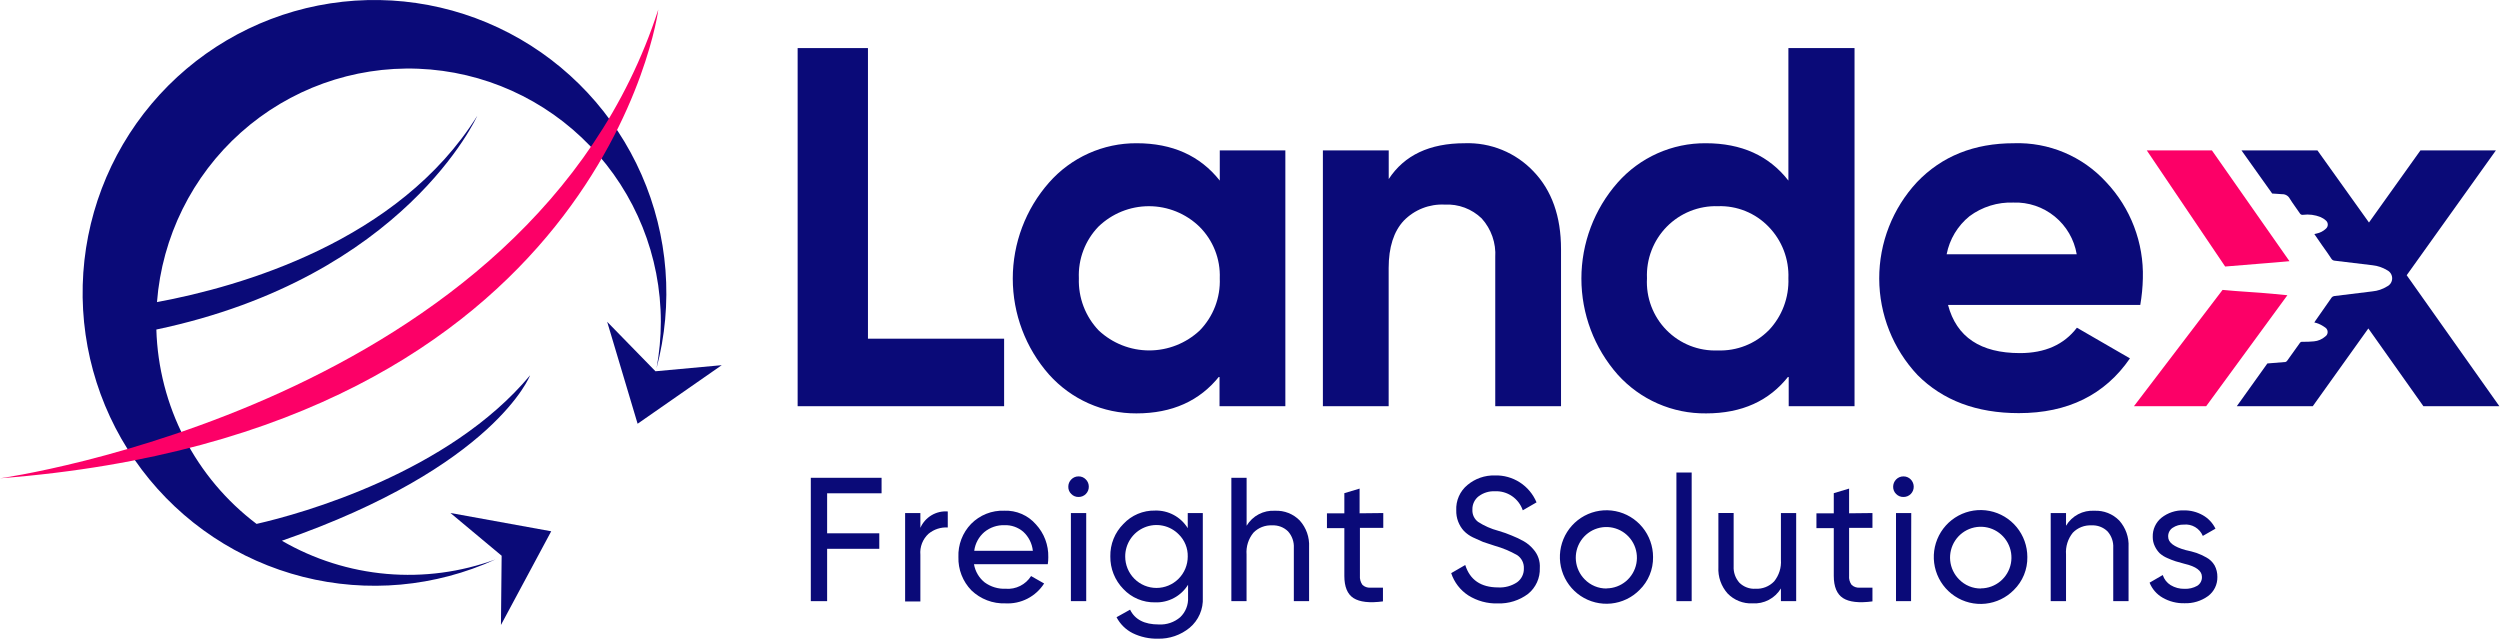 <svg xmlns="http://www.w3.org/2000/svg" width="274" height="70" viewBox="0 0 274 70" fill="none"><g clip-path="url(#clip0_3_3)"><path d="M249.059 32.198L250.697 32.358L241.796 44.52H233.88L243.593 31.773C245.265 31.94 247.561 32.052 249.059 32.198Z" fill="#FC0067"></path><path d="M243.877 29.211L235.288 16.485H242.427L250.926 28.627C248.879 28.822 246.083 29.016 243.877 29.211Z" fill="#FC0067"></path><path d="M71.957 40.357C73.826 33.31 73.248 25.835 70.319 19.162C67.39 12.488 62.284 7.014 55.841 3.641C49.399 0.268 42.004 -0.803 34.873 0.603C27.743 2.01 21.303 5.81 16.612 11.38C11.921 16.949 9.26 23.955 9.066 31.244C8.872 38.534 11.157 45.672 15.545 51.485C19.933 57.297 26.163 61.437 33.208 63.223C40.253 65.01 47.695 64.335 54.307 61.312C50.493 62.711 46.419 63.252 42.374 62.899C38.328 62.545 34.409 61.305 30.893 59.265C54.224 51.169 58.102 41.13 58.102 41.13C49.208 51.802 33.037 56.306 28.118 57.42C24.814 54.922 22.111 51.711 20.21 48.023C18.309 44.336 17.259 40.267 17.136 36.117C44.407 30.374 52.309 12.691 52.309 12.691C43.721 26.475 26.321 31.418 17.205 33.11C17.759 25.958 21.052 19.3 26.392 14.531C31.732 9.763 38.705 7.255 45.848 7.533C52.991 7.811 59.749 10.854 64.704 16.024C69.66 21.194 72.428 28.088 72.428 35.261C72.426 36.971 72.268 38.676 71.957 40.357Z" fill="#0A0A78"></path><path d="M71.839 40.691L66.545 35.268L69.882 46.442L79.102 40.023L71.839 40.691Z" fill="#0A0A78"></path><path d="M54.98 60.908L54.904 68.496L60.413 58.228L49.368 56.223L54.98 60.908Z" fill="#0A0A78"></path><path d="M96.62 52.366V54.065H90.653V58.45H96.37V60.149H90.653V65.886H88.864V52.366H96.62Z" fill="#0A0A78"></path><path d="M100.873 56.23V57.852C101.126 57.277 101.552 56.796 102.09 56.474C102.628 56.152 103.252 56.006 103.876 56.056V57.81C103.109 57.765 102.353 58.014 101.761 58.506C101.447 58.795 101.203 59.153 101.05 59.551C100.896 59.949 100.835 60.378 100.873 60.804V65.92H99.201V56.23H100.873Z" fill="#0A0A78"></path><path d="M114.838 61.834H106.749C106.88 62.623 107.297 63.334 107.921 63.832C108.591 64.32 109.405 64.565 110.231 64.528C110.776 64.571 111.322 64.463 111.811 64.218C112.3 63.973 112.713 63.599 113.006 63.136L114.436 63.95C113.984 64.657 113.353 65.23 112.609 65.613C111.864 65.996 111.032 66.174 110.197 66.129C109.511 66.154 108.827 66.041 108.186 65.795C107.545 65.55 106.96 65.178 106.464 64.702C105.996 64.221 105.628 63.65 105.384 63.023C105.14 62.397 105.023 61.727 105.042 61.054C105.017 60.386 105.127 59.719 105.365 59.095C105.604 58.47 105.966 57.901 106.43 57.42C106.903 56.938 107.472 56.561 108.099 56.311C108.726 56.062 109.398 55.947 110.072 55.972C110.725 55.947 111.376 56.069 111.976 56.329C112.576 56.589 113.111 56.981 113.541 57.476C114.44 58.451 114.926 59.74 114.893 61.068C114.895 61.325 114.877 61.581 114.838 61.834ZM110.106 57.559C109.297 57.532 108.505 57.801 107.879 58.318C107.272 58.84 106.879 59.569 106.776 60.365H113.201C113.115 59.563 112.74 58.82 112.146 58.276C111.571 57.786 110.833 57.53 110.079 57.559H110.106Z" fill="#0A0A78"></path><path d="M118.216 54.468C118.067 54.473 117.918 54.446 117.78 54.39C117.641 54.334 117.516 54.249 117.412 54.141C117.305 54.039 117.221 53.916 117.165 53.779C117.109 53.642 117.082 53.495 117.086 53.348C117.084 53.199 117.112 53.052 117.168 52.914C117.224 52.776 117.307 52.652 117.412 52.547C117.515 52.438 117.64 52.352 117.779 52.294C117.917 52.237 118.067 52.209 118.216 52.213C118.364 52.21 118.511 52.239 118.647 52.296C118.783 52.354 118.906 52.439 119.007 52.547C119.112 52.652 119.196 52.776 119.252 52.914C119.308 53.052 119.335 53.199 119.333 53.348C119.334 53.495 119.306 53.641 119.25 53.778C119.194 53.914 119.112 54.038 119.008 54.142C118.904 54.246 118.781 54.329 118.645 54.385C118.509 54.441 118.363 54.469 118.216 54.468ZM119.049 65.886H117.37V56.23H119.049V65.886Z" fill="#0A0A78"></path><path d="M130.177 57.887V56.23H131.828V65.482C131.862 66.11 131.749 66.737 131.498 67.314C131.248 67.89 130.867 68.4 130.385 68.803C129.408 69.604 128.178 70.029 126.916 70C125.956 70.022 125.005 69.815 124.141 69.394C123.384 69.012 122.765 68.401 122.372 67.647L123.857 66.819C124.384 67.9 125.429 68.441 126.993 68.441C127.851 68.492 128.697 68.207 129.351 67.647C129.642 67.37 129.87 67.033 130.018 66.659C130.167 66.285 130.233 65.884 130.212 65.482V64.09C129.831 64.703 129.296 65.205 128.66 65.543C128.024 65.882 127.31 66.046 126.59 66.018C125.942 66.031 125.299 65.907 124.702 65.655C124.104 65.404 123.566 65.029 123.121 64.556C122.659 64.084 122.294 63.525 122.049 62.911C121.803 62.297 121.682 61.639 121.692 60.978C121.679 60.32 121.799 59.666 122.045 59.056C122.29 58.445 122.657 57.892 123.121 57.427C123.564 56.952 124.102 56.575 124.7 56.322C125.298 56.069 125.942 55.945 126.59 55.958C127.304 55.935 128.012 56.101 128.641 56.44C129.271 56.778 129.801 57.277 130.177 57.887ZM130.177 60.998C130.188 60.547 130.107 60.099 129.937 59.681C129.767 59.262 129.514 58.884 129.192 58.569C128.714 58.082 128.102 57.748 127.434 57.612C126.766 57.475 126.073 57.542 125.443 57.803C124.813 58.063 124.274 58.507 123.897 59.076C123.519 59.645 123.319 60.315 123.323 60.998C123.323 61.911 123.684 62.785 124.326 63.43C124.969 64.075 125.841 64.438 126.75 64.438C127.659 64.438 128.53 64.075 129.173 63.43C129.816 62.785 130.177 61.911 130.177 60.998Z" fill="#0A0A78"></path><path d="M139.744 55.979C140.246 55.956 140.747 56.039 141.214 56.224C141.682 56.409 142.105 56.691 142.456 57.051C143.166 57.845 143.533 58.889 143.476 59.954V65.886H141.804V60.052C141.823 59.722 141.776 59.391 141.666 59.079C141.557 58.767 141.387 58.48 141.166 58.235C140.936 58.01 140.661 57.836 140.36 57.723C140.059 57.611 139.738 57.562 139.418 57.58C139.041 57.561 138.664 57.622 138.312 57.76C137.96 57.898 137.642 58.11 137.378 58.381C136.828 59.049 136.557 59.905 136.622 60.769V65.886H134.957V52.366H136.629V57.622C136.949 57.089 137.408 56.653 137.957 56.364C138.507 56.074 139.125 55.941 139.744 55.979Z" fill="#0A0A78"></path><path d="M151.607 56.23V57.852H149.047V63.087C149.016 63.448 149.114 63.809 149.325 64.103C149.44 64.21 149.576 64.291 149.724 64.344C149.872 64.397 150.028 64.419 150.185 64.41C150.566 64.41 151.045 64.41 151.572 64.41V65.913C150.095 66.108 149.026 65.983 148.346 65.552C147.667 65.12 147.34 64.298 147.34 63.115V57.88H145.433V56.258H147.34V54.051L149.012 53.55V56.258L151.607 56.23Z" fill="#0A0A78"></path><path d="M164.157 66.136C163.019 66.17 161.897 65.865 160.931 65.259C160.045 64.684 159.381 63.822 159.051 62.816L160.591 61.924C161.105 63.558 162.305 64.377 164.192 64.382C164.928 64.424 165.658 64.226 166.273 63.818C166.512 63.645 166.705 63.415 166.834 63.149C166.964 62.883 167.026 62.589 167.015 62.293C167.029 62.01 166.968 61.727 166.841 61.473C166.713 61.22 166.522 61.003 166.287 60.845C165.515 60.405 164.693 60.061 163.838 59.822L162.548 59.397C162.263 59.279 161.895 59.112 161.431 58.896C161.067 58.722 160.737 58.486 160.452 58.2C159.887 57.585 159.584 56.773 159.606 55.937C159.58 55.409 159.677 54.882 159.89 54.398C160.103 53.915 160.427 53.488 160.834 53.153C161.676 52.45 162.744 52.079 163.838 52.108C164.807 52.078 165.763 52.345 166.578 52.872C167.393 53.399 168.03 54.162 168.403 55.06L166.897 55.93C166.682 55.297 166.267 54.75 165.715 54.374C165.163 53.997 164.505 53.81 163.838 53.842C163.204 53.815 162.579 54.006 162.069 54.385C161.845 54.557 161.665 54.779 161.545 55.035C161.424 55.291 161.366 55.571 161.375 55.854C161.36 56.114 161.409 56.374 161.519 56.61C161.63 56.846 161.797 57.05 162.006 57.204C162.685 57.64 163.427 57.966 164.206 58.172L164.99 58.423L165.683 58.694C166.147 58.874 166.597 59.088 167.029 59.335C167.425 59.566 167.777 59.865 168.07 60.219C168.314 60.495 168.501 60.816 168.62 61.165C168.739 61.514 168.788 61.883 168.764 62.252C168.784 62.793 168.678 63.332 168.454 63.825C168.23 64.318 167.894 64.752 167.473 65.092C166.518 65.807 165.348 66.175 164.157 66.136Z" fill="#0A0A78"></path><path d="M179.69 64.66C178.857 65.501 177.759 66.027 176.583 66.146C175.407 66.265 174.226 65.972 173.242 65.315C172.258 64.659 171.531 63.679 171.186 62.545C170.84 61.411 170.898 60.191 171.348 59.095C171.799 57.998 172.615 57.093 173.656 56.532C174.698 55.972 175.901 55.792 177.061 56.022C178.22 56.252 179.264 56.879 180.014 57.795C180.765 58.712 181.175 59.861 181.175 61.047C181.187 61.719 181.061 62.387 180.805 63.008C180.55 63.629 180.171 64.192 179.69 64.66ZM176.09 64.486C176.863 64.478 177.61 64.202 178.204 63.705C178.798 63.207 179.201 62.519 179.347 61.756C179.492 60.994 179.37 60.204 179.002 59.522C178.633 58.839 178.041 58.306 177.325 58.012C176.609 57.718 175.814 57.682 175.074 57.909C174.334 58.136 173.696 58.614 173.267 59.26C172.838 59.906 172.645 60.681 172.721 61.453C172.797 62.225 173.136 62.948 173.682 63.498C173.995 63.82 174.37 64.075 174.784 64.247C175.197 64.419 175.642 64.505 176.09 64.5V64.486Z" fill="#0A0A78"></path><path d="M185.407 65.886H183.735V51.788H185.407V65.886Z" fill="#0A0A78"></path><path d="M195.189 61.347V56.23H196.861V65.886H195.189V64.493C194.868 65.027 194.407 65.461 193.856 65.75C193.306 66.038 192.687 66.169 192.067 66.129C191.565 66.152 191.064 66.068 190.597 65.883C190.129 65.699 189.706 65.417 189.354 65.057C189.003 64.664 188.731 64.206 188.556 63.708C188.381 63.209 188.306 62.681 188.335 62.154V56.223H190.007V62.057C189.988 62.387 190.035 62.717 190.145 63.029C190.254 63.341 190.424 63.628 190.645 63.874C190.876 64.099 191.152 64.273 191.454 64.386C191.756 64.499 192.078 64.547 192.4 64.528C192.777 64.548 193.154 64.487 193.506 64.349C193.858 64.21 194.176 63.999 194.44 63.727C194.983 63.059 195.252 62.207 195.189 61.347Z" fill="#0A0A78"></path><path d="M205.221 56.23V57.852H202.661V63.087C202.626 63.449 202.724 63.81 202.938 64.103C203.053 64.209 203.188 64.291 203.334 64.343C203.481 64.396 203.636 64.418 203.792 64.41C204.18 64.41 204.652 64.41 205.221 64.41V65.913C203.743 66.108 202.668 65.983 201.995 65.552C201.322 65.12 200.982 64.298 200.982 63.115V57.88H199.081V56.258H200.982V54.051L202.661 53.55V56.258L205.221 56.23Z" fill="#0A0A78"></path><path d="M208.627 54.468C208.477 54.473 208.327 54.446 208.187 54.39C208.048 54.333 207.921 54.249 207.815 54.141C207.71 54.038 207.626 53.915 207.57 53.778C207.514 53.642 207.487 53.495 207.489 53.348C207.488 53.048 207.606 52.76 207.815 52.547C207.921 52.438 208.047 52.353 208.187 52.295C208.326 52.238 208.476 52.21 208.627 52.213C208.775 52.212 208.921 52.24 209.057 52.298C209.193 52.355 209.316 52.44 209.418 52.547C209.628 52.76 209.745 53.048 209.744 53.348C209.745 53.495 209.717 53.641 209.661 53.778C209.605 53.914 209.523 54.038 209.419 54.142C209.315 54.246 209.192 54.329 209.056 54.385C208.92 54.441 208.774 54.469 208.627 54.468ZM209.453 65.886H207.802V56.23H209.473L209.453 65.886Z" fill="#0A0A78"></path><path d="M220.719 64.66C219.885 65.509 218.783 66.04 217.602 66.164C216.421 66.287 215.234 65.996 214.243 65.338C213.252 64.681 212.52 63.699 212.17 62.56C211.821 61.421 211.876 60.196 212.327 59.093C212.778 57.991 213.596 57.08 214.642 56.515C215.688 55.951 216.897 55.769 218.062 55.999C219.228 56.23 220.277 56.859 221.031 57.78C221.785 58.701 222.197 59.855 222.197 61.047C222.209 61.719 222.084 62.386 221.83 63.007C221.576 63.628 221.198 64.191 220.719 64.66ZM217.119 64.486C217.896 64.48 218.647 64.203 219.244 63.704C219.841 63.205 220.248 62.514 220.395 61.748C220.541 60.982 220.419 60.188 220.049 59.503C219.679 58.817 219.084 58.281 218.365 57.985C217.645 57.69 216.846 57.653 216.103 57.882C215.36 58.111 214.719 58.591 214.289 59.24C213.858 59.89 213.665 60.669 213.742 61.445C213.819 62.221 214.162 62.946 214.711 63.498C215.024 63.82 215.398 64.075 215.812 64.247C216.226 64.42 216.671 64.506 217.119 64.5V64.486Z" fill="#0A0A78"></path><path d="M229.551 55.979C230.054 55.956 230.556 56.039 231.025 56.224C231.493 56.409 231.918 56.691 232.27 57.051C232.98 57.845 233.347 58.889 233.29 59.954V65.886H231.611V60.052C231.631 59.722 231.585 59.392 231.477 59.08C231.369 58.768 231.2 58.481 230.98 58.235C230.749 58.01 230.473 57.835 230.171 57.722C229.869 57.61 229.547 57.561 229.225 57.58C228.848 57.561 228.471 57.622 228.119 57.76C227.767 57.898 227.449 58.11 227.185 58.381C226.64 59.051 226.372 59.906 226.436 60.769V65.886H224.757V56.23H226.436V57.622C226.755 57.087 227.214 56.651 227.763 56.361C228.313 56.072 228.931 55.939 229.551 55.979Z" fill="#0A0A78"></path><path d="M237.633 58.833C237.633 59.453 238.264 59.94 239.541 60.288C239.946 60.371 240.347 60.476 240.741 60.602C241.113 60.735 241.473 60.9 241.817 61.096C242.191 61.297 242.503 61.598 242.718 61.966C242.928 62.357 243.033 62.796 243.024 63.24C243.032 63.645 242.944 64.045 242.767 64.409C242.589 64.772 242.328 65.088 242.004 65.329C241.254 65.871 240.346 66.148 239.423 66.115C238.585 66.137 237.757 65.928 237.03 65.51C236.378 65.139 235.872 64.557 235.594 63.86L237.037 63.024C237.186 63.485 237.493 63.877 237.904 64.131C238.362 64.408 238.889 64.548 239.423 64.535C239.907 64.557 240.387 64.444 240.811 64.208C240.978 64.105 241.115 63.959 241.206 63.785C241.298 63.611 241.341 63.416 241.331 63.219C241.331 62.565 240.693 62.084 239.423 61.792L238.459 61.521C238.154 61.422 237.855 61.306 237.564 61.173C237.252 61.045 236.964 60.866 236.71 60.644C236.491 60.422 236.311 60.166 236.176 59.885C236.015 59.558 235.934 59.198 235.94 58.833C235.929 58.435 236.009 58.039 236.175 57.677C236.342 57.315 236.589 56.996 236.898 56.745C237.594 56.195 238.461 55.909 239.347 55.937C240.075 55.924 240.794 56.107 241.428 56.466C242.03 56.805 242.514 57.32 242.816 57.942L241.428 58.736C241.26 58.332 240.967 57.993 240.592 57.77C240.217 57.547 239.78 57.451 239.347 57.497C238.914 57.482 238.487 57.604 238.126 57.845C237.963 57.951 237.832 58.098 237.746 58.272C237.659 58.446 237.62 58.64 237.633 58.833Z" fill="#0A0A78"></path><path d="M95.128 37.12V5.27H87.421V44.52H110.051V37.12H95.128Z" fill="#0A0A78"></path><path d="M133.687 16.485V19.792C131.527 17.063 128.491 15.699 124.578 15.699C122.762 15.688 120.965 16.068 119.308 16.812C117.651 17.557 116.171 18.649 114.97 20.015C112.412 22.917 111 26.657 111 30.531C111 34.404 112.412 38.145 114.97 41.046C116.176 42.395 117.654 43.472 119.305 44.207C120.957 44.941 122.744 45.316 124.551 45.307C128.463 45.307 131.5 43.942 133.66 41.213V44.52H140.875V16.485H133.687ZM131.488 36.222C129.986 37.626 128.009 38.407 125.955 38.407C123.902 38.407 121.925 37.626 120.423 36.222C119.696 35.463 119.129 34.565 118.755 33.582C118.381 32.599 118.207 31.551 118.244 30.499C118.199 29.459 118.366 28.421 118.735 27.448C119.104 26.474 119.666 25.587 120.388 24.839C121.874 23.402 123.857 22.599 125.921 22.599C127.984 22.599 129.968 23.402 131.453 24.839C132.197 25.576 132.779 26.459 133.164 27.433C133.548 28.408 133.727 29.452 133.687 30.499C133.729 31.553 133.555 32.605 133.177 33.589C132.799 34.573 132.224 35.469 131.488 36.222Z" fill="#0A0A78"></path><path d="M168.07 18.783C167.102 17.762 165.929 16.96 164.629 16.428C163.329 15.897 161.932 15.648 160.529 15.699C156.69 15.699 153.915 17.008 152.204 19.625V16.485H144.989V44.52H152.197V29.378C152.197 27.102 152.752 25.369 153.848 24.192C154.429 23.594 155.131 23.127 155.906 22.822C156.681 22.517 157.512 22.382 158.343 22.424C159.086 22.384 159.83 22.498 160.527 22.759C161.224 23.02 161.86 23.423 162.395 23.941C162.913 24.516 163.312 25.189 163.567 25.921C163.822 26.653 163.928 27.428 163.88 28.202V44.52H171.088V27.304C171.088 23.721 170.082 20.881 168.07 18.783Z" fill="#0A0A78"></path><path d="M196.008 5.27V19.792C193.885 17.063 190.867 15.699 186.954 15.699C185.13 15.684 183.323 16.062 181.656 16.806C179.989 17.551 178.5 18.645 177.29 20.015C174.733 22.917 173.321 26.657 173.321 30.531C173.321 34.404 174.733 38.145 177.29 41.046C178.512 42.407 180.009 43.491 181.682 44.226C183.354 44.96 185.163 45.329 186.989 45.307C190.902 45.307 193.919 43.942 196.042 41.213V44.52H203.257V5.27H196.008ZM193.829 36.222C193.103 36.949 192.236 37.518 191.281 37.894C190.326 38.27 189.304 38.445 188.279 38.408C187.238 38.451 186.199 38.275 185.229 37.892C184.259 37.508 183.38 36.925 182.649 36.18C181.917 35.436 181.348 34.545 180.98 33.567C180.611 32.589 180.451 31.544 180.509 30.499C180.464 29.458 180.633 28.419 181.006 27.447C181.379 26.475 181.948 25.59 182.677 24.848C183.407 24.107 184.28 23.524 185.244 23.137C186.208 22.75 187.241 22.566 188.279 22.598C189.309 22.562 190.335 22.743 191.291 23.129C192.247 23.515 193.111 24.098 193.829 24.839C194.557 25.584 195.126 26.47 195.501 27.444C195.875 28.417 196.048 29.457 196.008 30.499C196.047 31.551 195.875 32.599 195.502 33.582C195.129 34.566 194.563 35.463 193.836 36.222H193.829Z" fill="#0A0A78"></path><path d="M234.858 30.499C234.911 28.563 234.583 26.636 233.892 24.827C233.202 23.019 232.163 21.364 230.834 19.959C229.554 18.559 227.988 17.453 226.242 16.718C224.496 15.982 222.612 15.635 220.719 15.699C216.363 15.699 212.824 17.119 210.105 19.959C207.434 22.83 205.953 26.614 205.963 30.542C205.974 34.469 207.474 38.245 210.16 41.102C212.935 43.887 216.635 45.279 221.26 45.279C226.626 45.279 230.686 43.279 233.443 39.278L227.629 35.916C226.214 37.772 224.133 38.7 221.385 38.7C217.061 38.7 214.434 36.941 213.504 33.423H234.574C234.741 32.457 234.836 31.48 234.858 30.499ZM213.352 27.868C213.671 26.221 214.561 24.742 215.863 23.691C217.252 22.663 218.946 22.138 220.671 22.201C222.315 22.143 223.923 22.686 225.199 23.728C226.475 24.77 227.331 26.241 227.608 27.868H213.352Z" fill="#0A0A78"></path><path d="M263.774 30.165L273.549 16.485H265.279L259.639 24.387L253.992 16.485H245.667L249.032 21.212C249.392 21.212 249.725 21.275 250.1 21.282C250.277 21.273 250.453 21.315 250.607 21.404C250.761 21.493 250.886 21.625 250.967 21.783C251.307 22.333 251.71 22.848 252.07 23.391C252.105 23.449 252.155 23.494 252.216 23.521C252.277 23.549 252.345 23.557 252.41 23.544C253.064 23.46 253.728 23.546 254.339 23.795C254.547 23.883 254.74 24.006 254.908 24.157C254.976 24.213 255.031 24.283 255.069 24.362C255.106 24.442 255.126 24.529 255.126 24.617C255.126 24.705 255.106 24.792 255.069 24.871C255.031 24.951 254.976 25.021 254.908 25.076C254.63 25.335 254.287 25.514 253.916 25.591L253.652 25.654L254.526 26.921C254.859 27.401 255.22 27.875 255.525 28.362C255.563 28.421 255.614 28.471 255.674 28.507C255.735 28.543 255.802 28.565 255.872 28.571C257.26 28.729 258.647 28.896 260.035 29.072C260.6 29.132 261.145 29.317 261.63 29.615C261.796 29.697 261.935 29.823 262.033 29.98C262.13 30.137 262.182 30.318 262.182 30.503C262.182 30.688 262.13 30.869 262.033 31.026C261.935 31.183 261.796 31.309 261.63 31.39C261.147 31.692 260.601 31.878 260.035 31.933C258.647 32.107 257.26 32.267 255.83 32.449C255.722 32.462 255.623 32.517 255.553 32.602C254.942 33.465 254.337 34.333 253.735 35.205C253.704 35.249 253.676 35.296 253.652 35.345C253.806 35.376 253.957 35.42 254.103 35.477C254.366 35.586 254.616 35.726 254.845 35.895C254.927 35.949 254.994 36.022 255.04 36.108C255.086 36.194 255.111 36.291 255.111 36.389C255.111 36.487 255.086 36.583 255.04 36.67C254.994 36.756 254.927 36.829 254.845 36.883C254.5 37.186 254.067 37.371 253.61 37.412C253.191 37.453 252.769 37.469 252.348 37.461C252.291 37.453 252.233 37.462 252.181 37.486C252.129 37.511 252.086 37.551 252.056 37.6C251.594 38.255 251.131 38.902 250.669 39.542C250.624 39.608 250.558 39.655 250.482 39.675L248.504 39.835L245.154 44.52H253.479L259.57 35.999L265.605 44.52H273.931L263.774 30.165Z" fill="#0A0A78"></path><path d="M0 52.422C0 52.422 58.172 44.353 72.151 1.044C72.179 1.044 65.997 47.34 0 52.422Z" fill="#FC0067"></path></g><defs><clipPath id="clip0_3_3"><rect width="274" height="70" fill="white"></rect></clipPath></defs></svg>